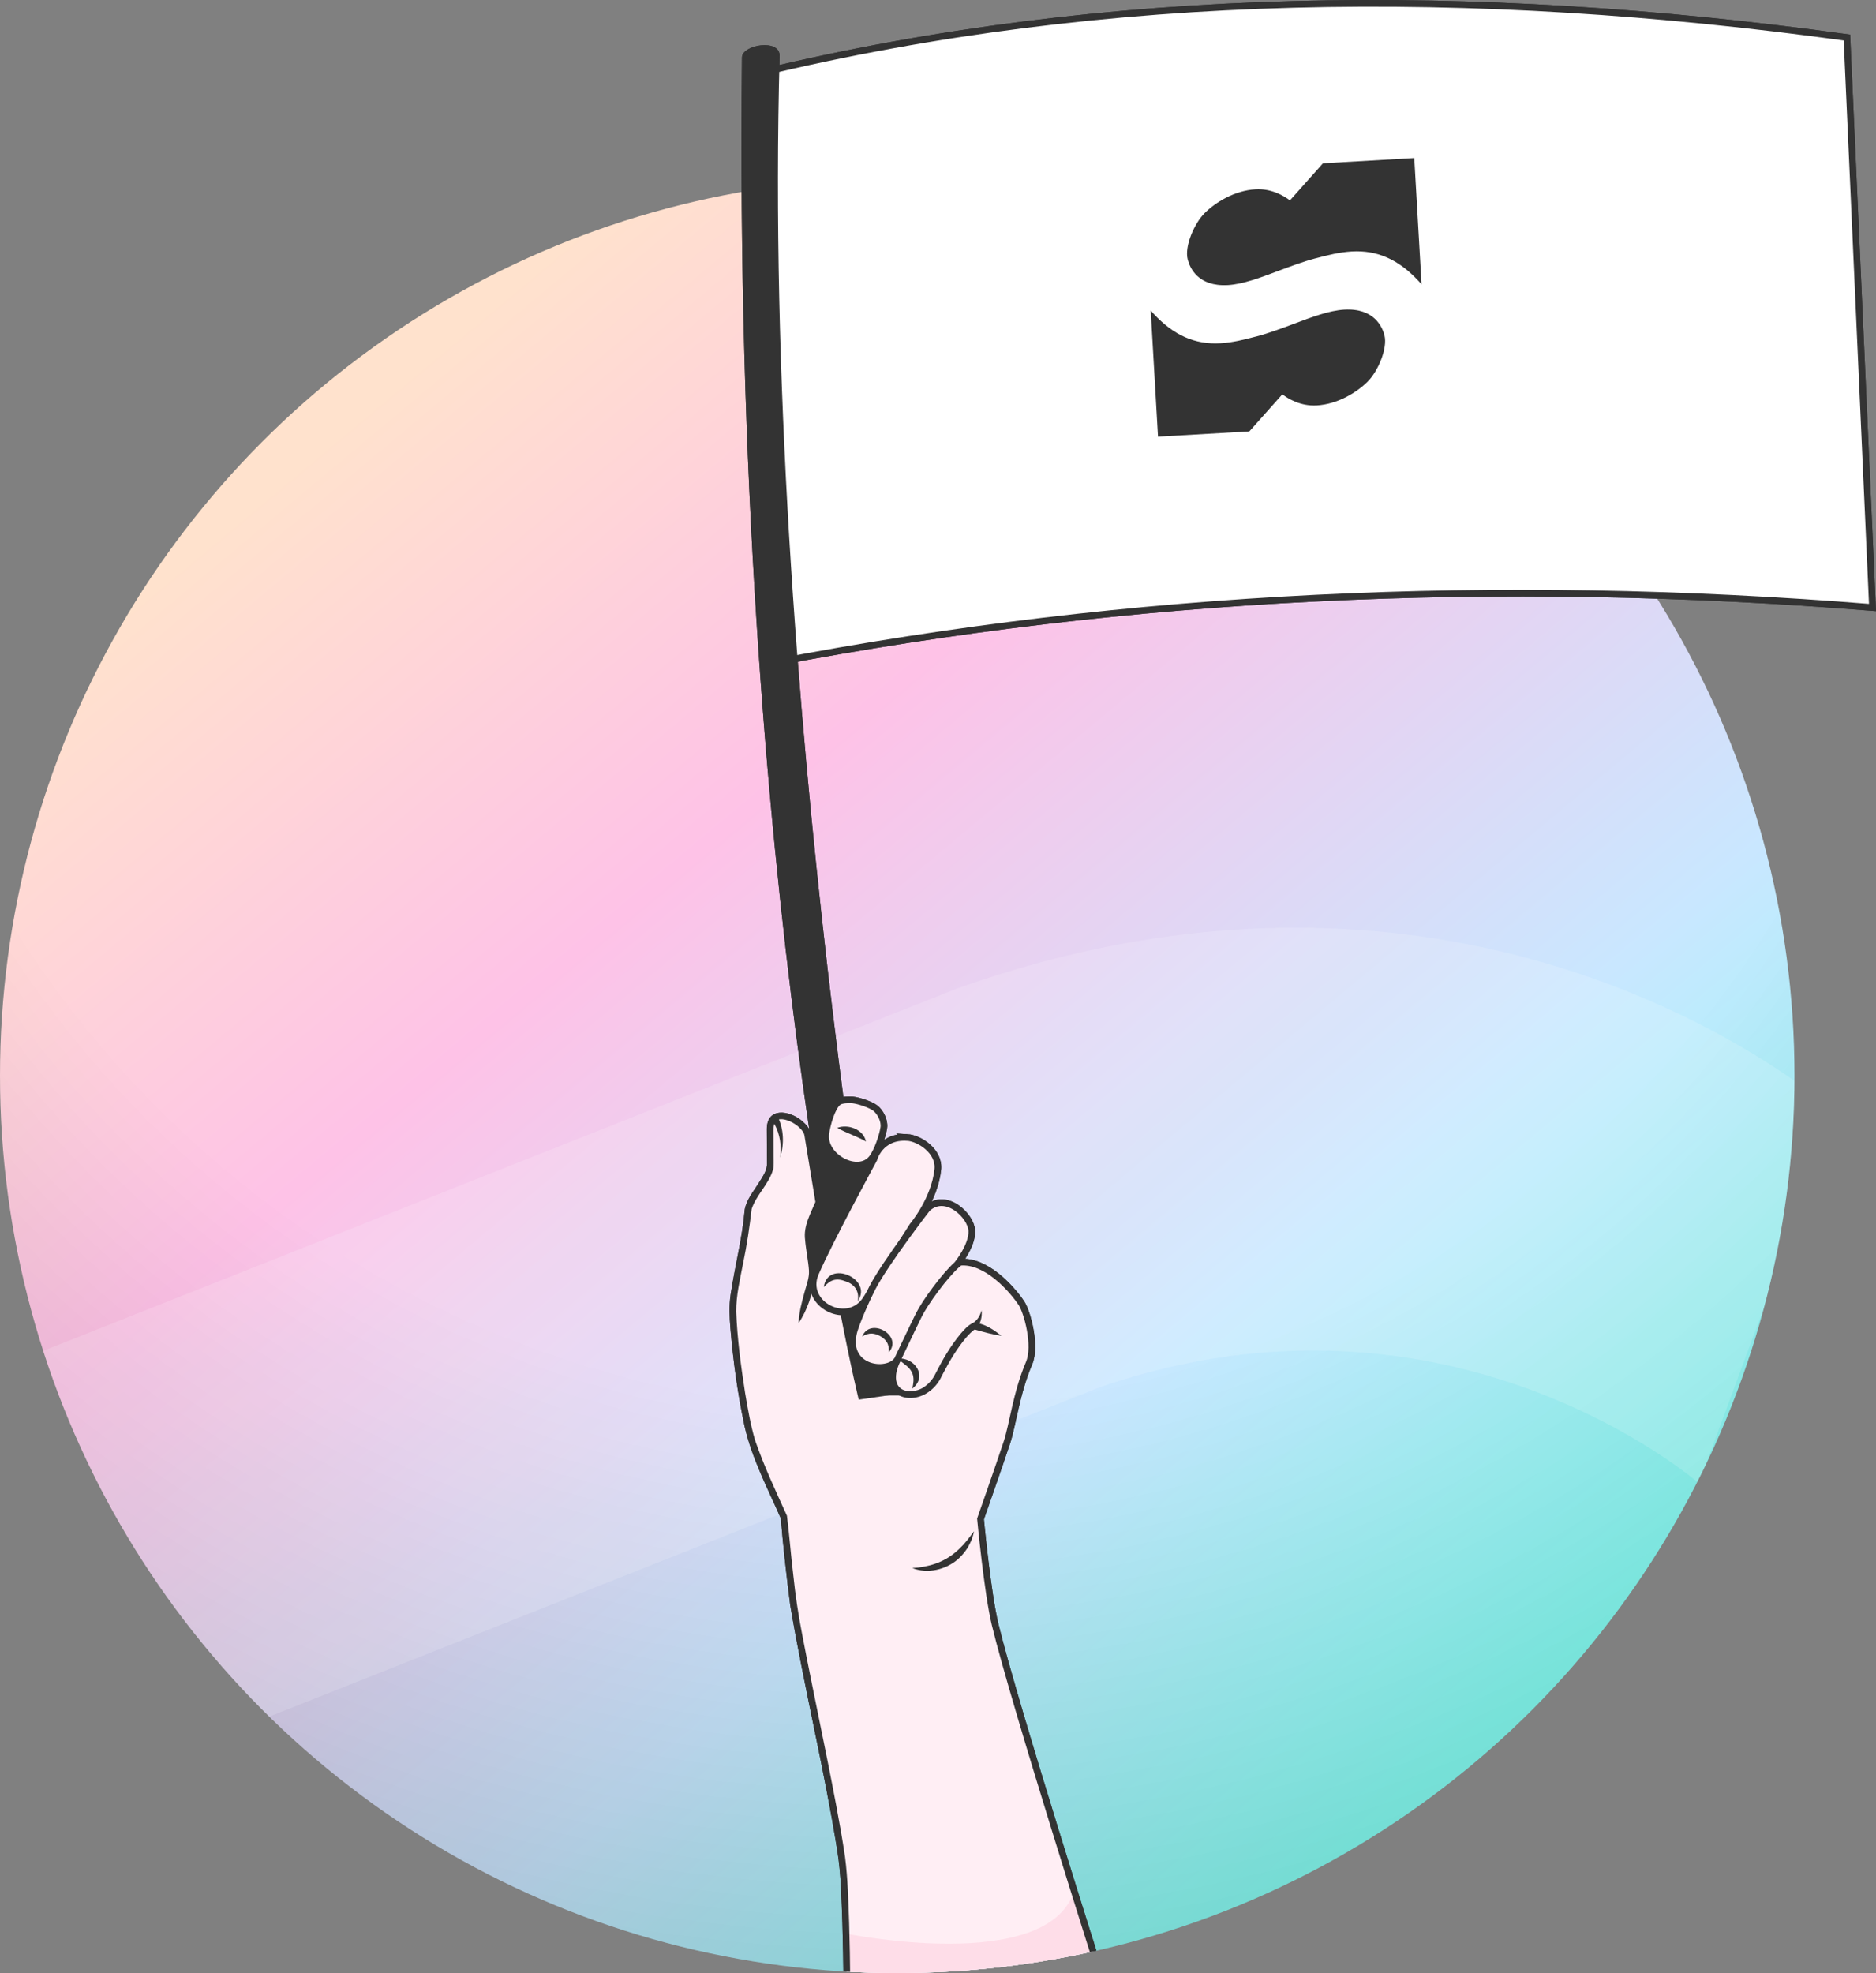 <?xml version="1.0" encoding="UTF-8"?><svg xmlns="http://www.w3.org/2000/svg" xmlns:xlink="http://www.w3.org/1999/xlink" viewBox="0 0 841.86 885.31"><rect x="0" y="0" width="841.86" height="885.31" fill="#808080" stroke="none"/><defs><style>.cls-1 {
        mix-blend-mode: lighten;
        opacity: .08;
      }

      .cls-1, .cls-2 {
        fill: #fff;
      }

      .cls-3, .cls-4 {
        fill: none;
      }

      .cls-5 {
        clip-path: url(#clippath-1);
      }

      .cls-2, .cls-6, .cls-4 {
        stroke: #333;
        stroke-miterlimit: 10;
        stroke-width: 3px;
      }

      .cls-7 {
        isolation: isolate;
      }

      .cls-8 {
        clip-path: url(#clippath-3);
      }

      .cls-9 {
        fill: #fedde8;
      }

      .cls-10 {
        fill: #333;
      }

      .cls-6, .cls-11 {
        fill: #ffeef4;
      }

      .cls-12 {
        clip-path: url(#clippath-2);
      }

      .cls-13 {
        fill: url(#radial-gradient);
        mix-blend-mode: multiply;
        opacity: .15;
      }

      .cls-14 {
        fill: url(#linear-gradient);
      }

      .cls-15 {
        clip-path: url(#clippath);
      }</style><linearGradient id="linear-gradient" x1="656.11" y1="785.78" x2="156.74" y2="188.64" gradientUnits="userSpaceOnUse"><stop offset="0" stop-color="#86fef4"/><stop offset=".29" stop-color="#c9e7ff"/><stop offset=".68" stop-color="#fec2e7"/><stop offset="1" stop-color="#ffe2cd"/></linearGradient><radialGradient id="radial-gradient" cx="399.99" cy="168.25" fx="399.99" fy="168.25" r="733.09" gradientUnits="userSpaceOnUse"><stop offset=".63" stop-color="#000" stop-opacity="0"/><stop offset="1" stop-color="#000"/></radialGradient><clipPath id="clippath"><circle class="cls-3" cx="402.64" cy="482.68" r="402.64"/></clipPath><clipPath id="clippath-1"><circle class="cls-3" cx="402.64" cy="482.68" r="402.64"/></clipPath><clipPath id="clippath-2"><circle class="cls-3" cx="402.64" cy="482.68" r="402.64"/></clipPath><clipPath id="clippath-3"><circle class="cls-3" cx="402.64" cy="482.68" r="402.64"/></clipPath></defs><g class="cls-7"><g id="Layer_3"><circle class="cls-14" cx="402.64" cy="482.68" r="402.64"/><circle class="cls-13" cx="402.64" cy="482.68" r="402.64"/><g class="cls-15"><path class="cls-1" d="M-169.38,885.31l663-262.87c157.34-54.26,268.77,43.13,268.77,43.13l61.5-166.29s-155.62-140.86-394.78-55.59L-254.82,714.85l85.44,170.46Z"/><path class="cls-11" d="M493.41,887.03l-47.29-160-6.12-45.45c8.31-18.33,17.65-57.91,17.65-57.91,0,0,9.06-19.65,4.26-31.59-8.81-21.91-30.26-25.74-30.26-25.74l-42.95-54.96-26.26-2.23s-8.42-14.06-16.68-5.48l-.08,19.17-10.04,20.29-6.78,46.28,8.09,55.83,14.82,35.51,4.36,39.56,21.63,113.43,2.27,55.6c26.03,28.17,102.36,7.06,113.38-2.3Z"/></g><g id="flag"><path class="cls-2" d="M840.29,272.59c-168.51-13.61-332.97-5.87-493.06,24.82l-6.05-264.69C497.16-4.87,660.46-6.4,828.81,16.84l11.48,255.75Z"/><g><path class="cls-10" d="M634.63,70.92l-40.95,2.36-14.82,16.64c-2.53-1.93-8.15-5.4-15.43-4.98-9.49.55-18.01,5.87-22.86,10.69-4.66,4.66-9.1,14.93-7.58,20.81.96,3.74,4.6,12.26,18.03,11.49,6.73-.39,14.46-3.3,22.67-6.39,5.46-2.04,11.06-4.14,16.55-5.59l.54-.13c5.05-1.33,10.25-2.66,15.81-2.98,11.41-.66,20.92,3.53,29.96,13.21l1.37,1.5-3.27-56.63Z"/><path class="cls-10" d="M519.68,195.94l40.95-2.36,14.82-16.64c2.53,1.93,8.15,5.4,15.43,4.98,9.49-.55,18.01-5.87,22.86-10.69,4.62-4.61,9.05-14.93,7.53-20.81-.96-3.74-4.6-12.26-18.03-11.49-6.73.39-14.46,3.3-22.67,6.39-5.46,2.04-11.06,4.14-16.55,5.59l-.54.13c-5.05,1.33-10.25,2.66-15.81,2.98-11.41.66-20.92-3.53-29.96-13.21l-1.32-1.5,3.27,56.63Z"/></g></g><path class="cls-10" d="M332.96,25.7c-4.11,373.85,52.4,602.33,52.4,602.33l13.31-1.93s-56.71-311.98-48.81-600.95c.22-8.03-16.84-5.01-16.9.55Z"/><g id="hand"><g class="cls-5"><g id="hand-2" data-name="hand"><path class="cls-9" d="M379.14,867.53s90.76,18.66,102.89-19l11.92,38.15-113.11,18.82-1.69-37.97Z"/><path class="cls-10" d="M378.53,889.33c-.08-8.77-.24-17.56-.5-26.33-.42-10.94-.56-21.9-2.3-32.67-5.9-36.91-14.9-73.19-21.11-110.07-1.6-12.24-3.42-28.49-4.2-38.89-5.93-13.52-13-26.9-16.29-41.39-3.11-14.51-5.1-29.18-6.36-43.97-.41-4.94-.65-10.1.09-15.02,1.9-12.83,5.21-25.24,6.33-38.15.77-4.53,3.94-8.24,6.25-11.96,1.87-3.08,3.94-5.63,3.76-9.3,0,0-.02-3.68-.02-3.68,0-1.96-.06-9.02-.06-11.03-.15-10.25,10.17-8.79,15.92-3.78,1.72,1.45,3.44,3.36,3.88,5.73,0,0,.08.48.08.48,0,0,.15.91.15.91,0,0,4.79,29.07,4.79,29.07l.08.46-.2.42c-1.72,4.01-3.93,8.31-4.62,12.61-.19,3.79.96,9.76,1.46,13.61.32,2.4.63,5.04.13,7.45-1.42,7.04-3.33,13.82-7.43,19.87.2-4.86,1.43-9.34,2.66-13.81.83-3.27,2.19-6.37,2.01-9.74-.25-4.02-1.43-9.83-1.74-13.86-.82-6.21,2.52-11.87,4.82-17.39,0,0-.12.89-.12.89l-4.8-29.14-.15-.91c-.1-.75-.31-1.3-.74-1.97-1.8-2.62-5.01-4.65-8.05-5.38-6.04-1.36-5.08,4.11-5.11,8.17,0,0,.04,7.39.04,7.39l.02,3.7c.02.83.01,2.14-.27,3.08-1.92,6.69-7.51,11.32-9.62,17.76-.96,8.2-2.17,16.43-3.87,24.5-1.37,7.18-3.12,14.28-3.06,21.55.44,12.18,2.11,24.35,3.98,36.41,1.21,7.18,2.44,14.46,4.52,21.41,3.98,11.53,9.22,22.65,14.27,33.77,1.11,8.84,1.77,17.83,2.85,26.7.91,8.75,2.16,17.32,3.87,25.96,4.91,25.88,10.57,51.67,15.44,77.58,1.42,7.57,2.77,15.18,3.9,22.8,1.27,9.89,1.47,19.87,1.84,29.77.26,8.8.42,17.59.5,26.4,0,0-3,.02-3,.02h0Z"/><path class="cls-6" d="M376.19,494.5c-2.97,2.34-5.08,10.3-5.6,14.04-1.48,10.69,14.73,19.16,20.82,11.02,2.31-3.09,4.62-9.78,5.2-13.54.5-3.22-1.63-7.09-3.73-8.75s-7.51-3.44-10.21-3.72c-1.63-.17-5.2-.08-6.48.94Z"/><path class="cls-6" d="M407.08,510.38c5.5.33,14.64,6.17,13.76,14.42-1.45,13.62-11.3,25.26-11.3,25.26,0,0-17.14,26.83-20.76,32.66-8.12,13.07-28.86,2.56-22.83-11.42,6.28-14.58,26.18-51.12,26.18-51.12,0,0,2.66-10.53,14.96-9.79Z"/><path class="cls-6" d="M429.49,567.41s2.16-1.93,0,0c-5.51,4.9-14.24,16.78-17.23,22.79-2.65,5.34-9.62,20.06-9.62,20.06-4.63,6.47-22.96,3.91-19.72-11.66.98-4.69,6.34-16.48,8.6-20.82,5.97-11.49,24.64-35.57,24.64-35.57,8.38-7.52,19.59,3.27,19.94,10s-6.6,15.19-6.6,15.19Z"/><path class="cls-10" d="M449.41,599.41c-4.05-.59-8.11-1.74-11.98-2.84-1.02.51-2.74,2.3-3.84,3.58-4.04,4.77-7.33,10.3-10.28,15.94-.69,1.33-1.57,3.2-2.47,4.4-3.11,4.35-8.28,7.35-13.84,6.73-9.23-1.29-9.27-10.93-5.71-17.61,0,0,2.7,1.3,2.7,1.3-1.31,2.73-2.25,5.75-1.84,8.44.98,6.34,9.18,5.84,13.21,2.51,1.75-1.3,3.19-3.05,4.18-5,3.33-6.55,6.95-12.95,11.78-18.67,1.48-1.62,2.9-3.38,5.04-4.44.59-.26,1.43-.22,2.03-.11,4.22.73,7.71,3.2,11.02,5.77h0Z"/><path class="cls-4" d="M493.62,885.31s-38.41-120.66-47.06-156.4c-3.44-14.21-6.55-47.34-6.55-47.34,0,0,7.97-22.67,11.78-34.13,2.75-8.27,4.18-22.02,10.02-35.78,3.35-7.9-.9-23.09-3.41-26.86-4.33-6.52-15.93-19.57-27.65-18.41"/></g></g></g><path class="cls-10" d="M375.71,506.09c4.83-1.87,11.83.69,12.88,6.11-4.31-2.5-8.54-3.68-12.88-6.11h0Z"/><path class="cls-10" d="M398.87,606.77c.09-1.76-.17-3.3-.83-4.45-1.31-2.17-4.26-3.8-6.79-3.94-1.35-.05-2.85.4-4.34,1.32,3.62-8.91,18.47-.39,11.96,7.06h0Z"/><path class="cls-10" d="M409.37,623.09c1.13-4.69.81-7.66-3.12-10.69-1.1-.92-2.32-1.79-3.62-2.8,7.82-.81,13.88,8,6.73,13.49h0Z"/><path class="cls-10" d="M409.37,703.6c7.07-.39,13.91-2.44,19.28-7,.97-.76,2.19-1.94,3.02-2.83.49-.46,1-1.02,1.42-1.56,1.44-1.58,2.66-3.44,4.06-5.12-.35,1.44-.77,2.88-1.32,4.28-.38.73-1.14,2.35-1.54,3.04-1.27,1.92-2.72,3.74-4.45,5.25-5.48,4.74-13.67,6.64-20.46,3.94h0Z"/><polygon class="cls-10" points="377.25 522.22 390.86 522.52 365.1 574.02 362.17 551.94 377.25 522.22"/><polygon class="cls-10" points="393.54 614.78 401.62 612.65 400.92 620.72 405.27 626.17 397.18 626.17 393.54 614.78"/><path class="cls-10" d="M349.03,501.12c2.78,5.73,2.93,12.32,1.06,18.3.73-5.1-.04-10.42-2.49-14.95-.33-.6-.73-1.26-1.08-1.71l2.51-1.64h0Z"/><path class="cls-10" d="M369.68,577.54c1.66-12.64,22.27-3.75,15.25,6.25.77-4.29-1.36-7.5-5.32-8.79-4.3-1.72-6.99-.8-9.93,2.54h0Z"/><path class="cls-10" d="M440.5,587.97c.3,2.88-.43,6.09-2.49,8.3,0,0-1.86-2.36-1.86-2.36,2.28-1.13,3.66-3.49,4.34-5.94h0Z"/><g class="cls-12"><path class="cls-1" d="M-169.38,885.31l663-262.87c157.34-54.26,268.77,43.13,268.77,43.13l61.5-166.29s-155.62-140.86-394.78-55.59L-254.82,714.85l85.44,170.46Z"/><path class="cls-11" d="M493.41,887.03l-47.29-160-6.12-45.45c8.31-18.33,17.65-57.91,17.65-57.91,0,0,9.06-19.65,4.26-31.59-8.81-21.91-30.26-25.74-30.26-25.74l-42.95-54.96-26.26-2.23s-8.42-14.06-16.68-5.48l-.08,19.17-10.04,20.29-6.78,46.28,8.09,55.83,14.82,35.51,4.36,39.56,21.63,113.43,2.27,55.6c26.03,28.17,102.36,7.06,113.38-2.3Z"/></g><g id="flag-2" data-name="flag"><path class="cls-2" d="M840.29,272.59c-168.51-13.61-332.97-5.87-493.06,24.82l-6.05-264.69C497.16-4.87,660.46-6.4,828.81,16.84l11.48,255.75Z"/><g><path class="cls-10" d="M634.63,70.92l-40.95,2.36-14.82,16.64c-2.53-1.93-8.15-5.4-15.43-4.98-9.49.55-18.01,5.87-22.86,10.69-4.66,4.66-9.1,14.93-7.58,20.81.96,3.74,4.6,12.26,18.03,11.49,6.73-.39,14.46-3.3,22.67-6.39,5.46-2.04,11.06-4.14,16.55-5.59l.54-.13c5.05-1.33,10.25-2.66,15.81-2.98,11.41-.66,20.92,3.53,29.96,13.21l1.37,1.5-3.27-56.63Z"/><path class="cls-10" d="M519.68,195.94l40.95-2.36,14.82-16.64c2.53,1.93,8.15,5.4,15.43,4.98,9.49-.55,18.01-5.87,22.86-10.69,4.62-4.61,9.05-14.93,7.53-20.81-.96-3.74-4.6-12.26-18.03-11.49-6.73.39-14.46,3.3-22.67,6.39-5.46,2.04-11.06,4.14-16.55,5.59l-.54.13c-5.05,1.33-10.25,2.66-15.81,2.98-11.41.66-20.92-3.53-29.96-13.21l-1.32-1.5,3.27,56.63Z"/></g></g><path class="cls-10" d="M332.96,25.7c-4.11,373.85,52.4,602.33,52.4,602.33l13.31-1.93s-56.71-311.98-48.81-600.95c.22-8.03-16.84-5.01-16.9.55Z"/><g id="hand-3" data-name="hand"><g class="cls-8"><g id="hand-4" data-name="hand"><path class="cls-9" d="M379.14,867.53s90.76,18.66,102.89-19l11.92,38.15-113.11,18.82-1.69-37.97Z"/><path class="cls-10" d="M378.53,889.33c-.08-8.77-.24-17.56-.5-26.33-.42-10.94-.56-21.9-2.3-32.67-5.9-36.91-14.9-73.19-21.11-110.07-1.6-12.24-3.42-28.49-4.2-38.89-5.93-13.52-13-26.9-16.29-41.39-3.11-14.51-5.1-29.18-6.36-43.97-.41-4.94-.65-10.1.09-15.02,1.9-12.83,5.21-25.24,6.33-38.15.77-4.53,3.94-8.24,6.25-11.96,1.87-3.08,3.94-5.63,3.76-9.3,0,0-.02-3.68-.02-3.68,0-1.96-.06-9.02-.06-11.03-.15-10.25,10.17-8.79,15.92-3.78,1.72,1.45,3.44,3.36,3.88,5.73,0,0,.08.48.08.48,0,0,.15.91.15.91,0,0,4.79,29.07,4.79,29.07l.08.46-.2.42c-1.72,4.01-3.93,8.31-4.62,12.61-.19,3.79.96,9.76,1.46,13.61.32,2.4.63,5.04.13,7.45-1.42,7.04-3.33,13.82-7.43,19.87.2-4.86,1.43-9.34,2.66-13.81.83-3.27,2.19-6.37,2.01-9.74-.25-4.02-1.43-9.83-1.74-13.86-.82-6.21,2.52-11.87,4.82-17.39,0,0-.12.89-.12.89l-4.8-29.14-.15-.91c-.1-.75-.31-1.3-.74-1.97-1.8-2.62-5.01-4.65-8.05-5.38-6.04-1.36-5.08,4.11-5.11,8.17,0,0,.04,7.39.04,7.39l.02,3.7c.02.83.01,2.14-.27,3.08-1.92,6.69-7.51,11.32-9.62,17.76-.96,8.2-2.17,16.43-3.87,24.5-1.37,7.18-3.12,14.28-3.06,21.55.44,12.18,2.11,24.35,3.98,36.41,1.21,7.18,2.44,14.46,4.52,21.41,3.98,11.53,9.22,22.65,14.27,33.77,1.11,8.84,1.77,17.83,2.85,26.7.91,8.75,2.16,17.32,3.87,25.96,4.91,25.88,10.57,51.67,15.44,77.58,1.42,7.57,2.77,15.18,3.9,22.8,1.27,9.89,1.47,19.87,1.84,29.77.26,8.8.42,17.59.5,26.4,0,0-3,.02-3,.02h0Z"/><path class="cls-6" d="M376.19,494.5c-2.97,2.34-5.08,10.3-5.6,14.04-1.48,10.69,14.73,19.16,20.82,11.02,2.31-3.09,4.62-9.78,5.2-13.54.5-3.22-1.63-7.09-3.73-8.75s-7.51-3.44-10.21-3.72c-1.63-.17-5.2-.08-6.48.94Z"/><path class="cls-6" d="M407.08,510.38c5.5.33,14.64,6.17,13.76,14.42-1.45,13.62-11.3,25.26-11.3,25.26,0,0-17.14,26.83-20.76,32.66-8.12,13.07-28.86,2.56-22.83-11.42,6.28-14.58,26.18-51.12,26.18-51.12,0,0,2.66-10.53,14.96-9.79Z"/><path class="cls-6" d="M429.49,567.41s2.16-1.93,0,0c-5.51,4.9-14.24,16.78-17.23,22.79-2.65,5.34-9.62,20.06-9.62,20.06-4.63,6.47-22.96,3.91-19.72-11.66.98-4.69,6.34-16.48,8.6-20.82,5.97-11.49,24.64-35.57,24.64-35.57,8.38-7.52,19.59,3.27,19.94,10s-6.6,15.19-6.6,15.19Z"/><path class="cls-10" d="M449.41,599.41c-4.05-.59-8.11-1.74-11.98-2.84-1.02.51-2.74,2.3-3.84,3.58-4.04,4.77-7.33,10.3-10.28,15.94-.69,1.33-1.57,3.2-2.47,4.4-3.11,4.35-8.28,7.35-13.84,6.73-9.23-1.29-9.27-10.93-5.71-17.61,0,0,2.7,1.3,2.7,1.3-1.31,2.73-2.25,5.75-1.84,8.44.98,6.34,9.18,5.84,13.21,2.51,1.75-1.3,3.19-3.05,4.18-5,3.33-6.55,6.95-12.95,11.78-18.67,1.48-1.62,2.9-3.38,5.04-4.44.59-.26,1.43-.22,2.03-.11,4.22.73,7.71,3.2,11.02,5.77h0Z"/><path class="cls-4" d="M493.62,885.31s-38.41-120.66-47.06-156.4c-3.44-14.21-6.55-47.34-6.55-47.34,0,0,7.97-22.67,11.78-34.13,2.75-8.27,4.18-22.02,10.02-35.78,3.35-7.9-.9-23.09-3.41-26.86-4.33-6.52-15.93-19.57-27.65-18.41"/></g></g></g><path class="cls-10" d="M375.71,506.09c4.83-1.87,11.83.69,12.88,6.11-4.31-2.5-8.54-3.68-12.88-6.11h0Z"/><path class="cls-10" d="M398.87,606.77c.09-1.76-.17-3.3-.83-4.45-1.31-2.17-4.26-3.8-6.79-3.94-1.35-.05-2.85.4-4.34,1.32,3.62-8.91,18.47-.39,11.96,7.06h0Z"/><path class="cls-10" d="M409.37,623.09c1.13-4.69.81-7.66-3.12-10.69-1.1-.92-2.32-1.79-3.62-2.8,7.82-.81,13.88,8,6.73,13.49h0Z"/><path class="cls-10" d="M409.37,703.6c7.07-.39,13.91-2.44,19.28-7,.97-.76,2.19-1.94,3.02-2.83.49-.46,1-1.02,1.42-1.56,1.44-1.58,2.66-3.44,4.06-5.12-.35,1.44-.77,2.88-1.32,4.28-.38.73-1.14,2.35-1.54,3.04-1.27,1.92-2.72,3.74-4.45,5.25-5.48,4.74-13.67,6.64-20.46,3.94h0Z"/><polygon class="cls-10" points="377.25 522.22 390.86 522.52 365.1 574.02 362.17 551.94 377.25 522.22"/><polygon class="cls-10" points="393.54 614.78 401.62 612.65 400.92 620.72 405.27 626.17 397.18 626.17 393.54 614.78"/><path class="cls-10" d="M349.03,501.12c2.78,5.73,2.93,12.32,1.06,18.3.73-5.1-.04-10.42-2.49-14.95-.33-.6-.73-1.26-1.08-1.71l2.51-1.64h0Z"/><path class="cls-10" d="M369.68,577.54c1.66-12.64,22.27-3.75,15.25,6.25.77-4.29-1.36-7.5-5.32-8.79-4.3-1.72-6.99-.8-9.93,2.54h0Z"/><path class="cls-10" d="M440.5,587.97c.3,2.88-.43,6.09-2.49,8.3,0,0-1.86-2.36-1.86-2.36,2.28-1.13,3.66-3.49,4.34-5.94h0Z"/></g></g></svg>